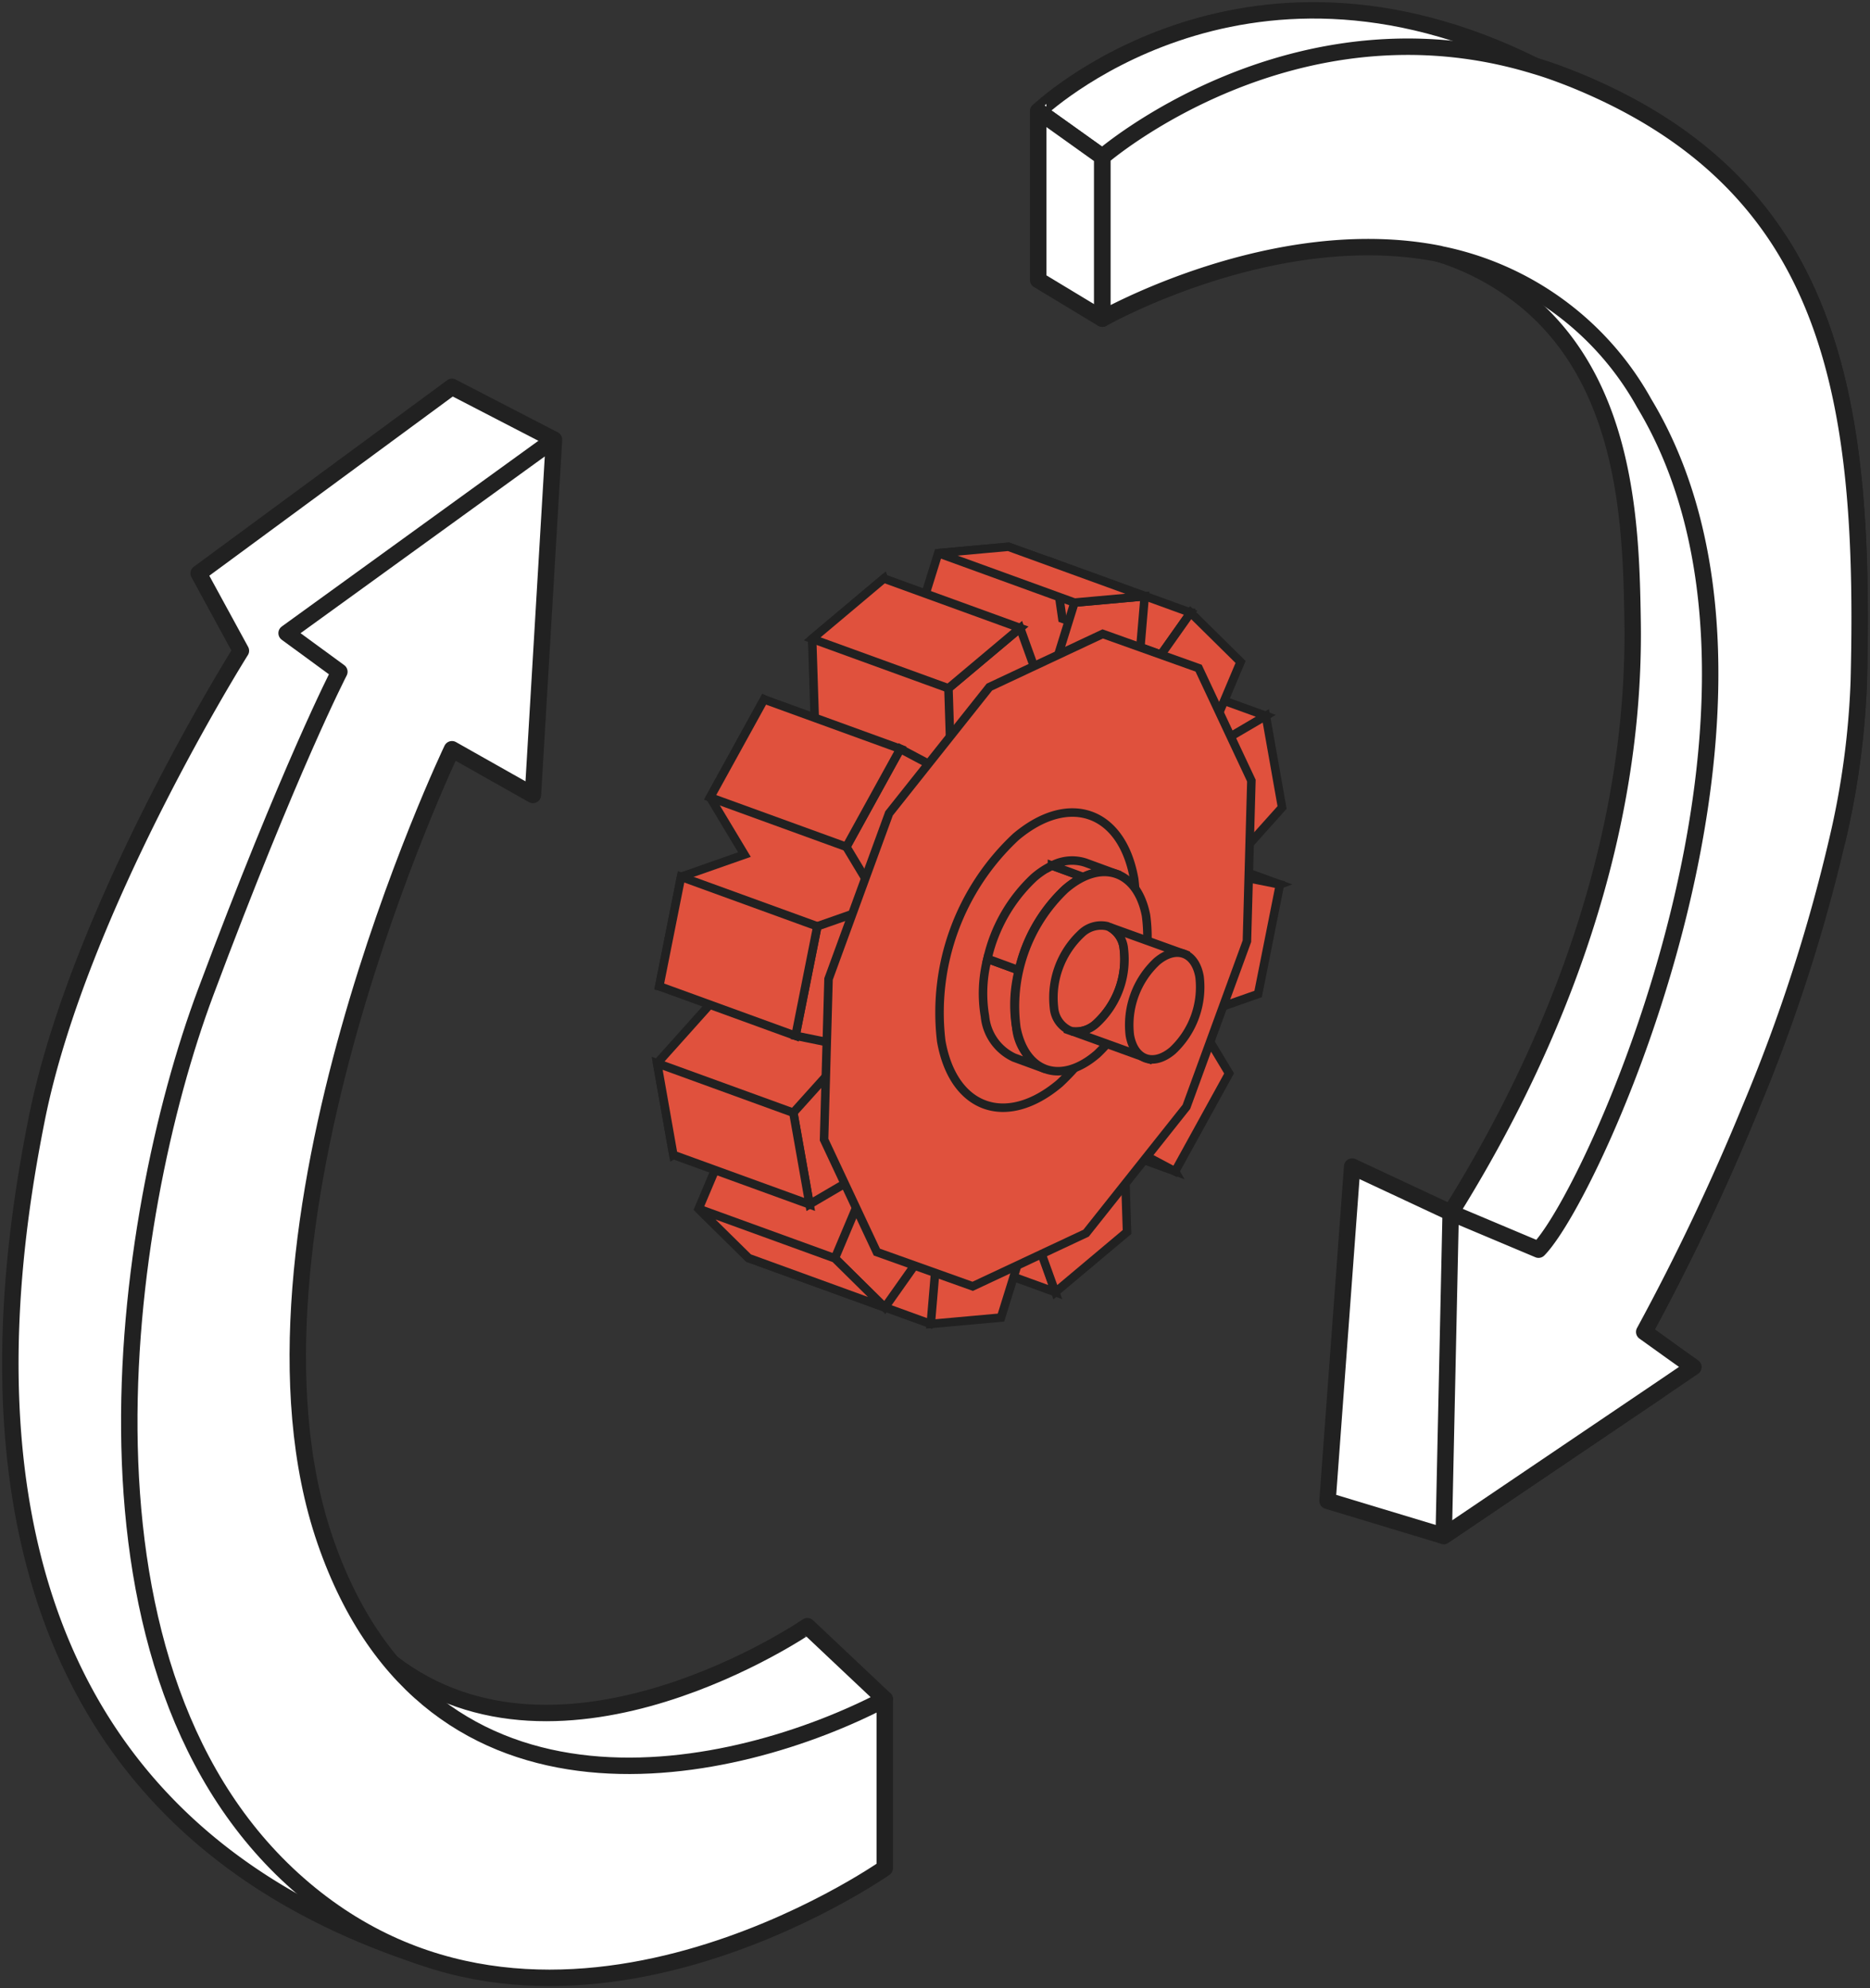 <svg xmlns="http://www.w3.org/2000/svg" xmlns:xlink="http://www.w3.org/1999/xlink" width="113.83" height="121.035" viewBox="0 0 113.83 121.035"><rect x="0" y="0" width="113.83" height="121.035" fill="#333333" stroke="none"/><defs><clipPath id="a"><rect width="113.83" height="121.035" fill="none"></rect></clipPath></defs><g transform="translate(0 0)" clip-path="url(#a)"><path d="M78.547,83.118l-4.713-4.445S58.918,88.9,48.545,80.9l-.887,7.39S71.1,92.3,78.547,83.118" transform="translate(-24.688 20.326)" fill="#fff"></path><path d="M78.547,83.118l-4.713-4.445S58.918,88.9,48.545,80.9l-.887,7.39S71.1,92.3,78.547,83.118Z" transform="translate(-24.688 20.326)" fill="none" stroke="#212121" stroke-linejoin="round" stroke-width="1"></path><path d="M96.754,21.929l-6.211-3.213L75.122,30.068l2.57,4.713S67.838,50.415,65.269,63.267,59.4,104.683,88.679,114.282l.579-7.749A39.024,39.024,0,0,1,77.691,70.764" transform="translate(-63.029 4.836)" fill="#fff"></path><path d="M96.754,21.929l-6.211-3.213L75.122,30.068l2.57,4.713S67.838,50.415,65.269,63.267,59.4,104.683,88.679,114.282l.579-7.749A39.024,39.024,0,0,1,77.691,70.764" transform="translate(-63.029 4.836)" fill="none" stroke="#212121" stroke-linejoin="round" stroke-width="1"></path><path d="M57.235,33.049,73.513,21.268,72.228,42.9,67.3,40.117S53.165,69.675,59.59,88.31s25.06,14.35,34.056,9.638v10.282s-20.134,14.136-35.341,1.285-11.138-40.856-6-54.591S60.447,35.4,60.447,35.4Z" transform="translate(-39.789 5.495)" fill="#fff"></path><path d="M57.235,33.049,73.513,21.268,72.228,42.9,67.3,40.117S53.165,69.675,59.59,88.31s25.06,14.35,34.056,9.638v10.282s-20.134,14.136-35.341,1.285-11.138-40.856-6-54.591S60.447,35.4,60.447,35.4Z" transform="translate(-39.789 5.495)" fill="none" stroke="#212121" stroke-linejoin="round" stroke-width="1"></path><path d="M20.11,9.419l-3.9-2.785S28.445-5.09,46.446,3.879V9.419Z" transform="translate(46.992 0.129)" fill="#fff"></path><path d="M20.11,9.419l-3.9-2.785S28.445-5.09,46.446,3.879V9.419Z" transform="translate(46.992 0.129)" fill="none" stroke="#212121" stroke-linejoin="round" stroke-width="1"></path><path d="M37.135,5.375V15.656l3.9,2.357V8.16Z" transform="translate(26.062 1.389)" fill="#fff"></path><path d="M37.135,5.375V15.656l3.9,2.357V8.16Z" transform="translate(26.062 1.389)" fill="none" stroke="#212121" stroke-linejoin="round" stroke-width="1"></path><path d="M32.84,38.512a49.81,49.81,0,0,1-1.3,9.652l-5.31,16.384a138.476,138.476,0,0,1-6.455,13.59l1.648,1.183-.768,2.391L7.572,90.558.5,88.419,2,68.071l6,2.806c4.37-7,11.31-20.289,11.07-35.992-.089-5.855-.34-14.331-6.37-19.424a15.9,15.9,0,0,0-5.342-2.934.039.039,0,0,0-.025-.013c-5-1.5,8.846-1.2,20.738-.717,4.392,6.908,5.033,16.019,4.769,26.715" transform="translate(80.309 2.947)" fill="#fff"></path><path d="M32.84,38.512a49.81,49.81,0,0,1-1.3,9.652l-5.31,16.384a138.476,138.476,0,0,1-6.455,13.59l1.648,1.183-.768,2.391L7.572,90.558.5,88.419,2,68.071l6,2.806c4.37-7,11.31-20.289,11.07-35.992-.089-5.855-.34-14.331-6.37-19.424a15.9,15.9,0,0,0-5.342-2.934.039.039,0,0,0-.025-.013c-5-1.5,8.846-1.2,20.738-.717C32.463,18.706,33.1,27.816,32.84,38.512Z" transform="translate(80.309 2.947)" fill="none" stroke="#212121" stroke-linejoin="round" stroke-width="1"></path><path d="M46.544,40.875a49.81,49.81,0,0,1-1.3,9.652,102.015,102.015,0,0,1-5.31,16.384A138.475,138.475,0,0,1,33.482,80.5l1.648,1.183,1.346.956-2.114,1.435L21.276,92.921,21.7,73.24l5.348,2.252c3.435-3.511,17.139-33.762,6.43-51.53a18.3,18.3,0,0,0-12.42-9.073.039.039,0,0,0-.025-.013C10.983,12.864.5,18.816.5,18.816V8.963S12.09-1.091,26.838,3.427c.78.227,1.56.516,2.353.831,5.952,2.416,9.941,5.763,12.584,9.9,4.392,6.908,5.033,16.019,4.769,26.715" transform="translate(66.605 0.584)" fill="#fff"></path><path d="M46.544,40.875a49.81,49.81,0,0,1-1.3,9.652,102.015,102.015,0,0,1-5.31,16.384A138.475,138.475,0,0,1,33.482,80.5l1.648,1.183,1.346.956-2.114,1.435L21.276,92.921,21.7,73.24l5.348,2.252c3.435-3.511,17.139-33.762,6.43-51.53a18.3,18.3,0,0,0-12.42-9.073.039.039,0,0,0-.025-.013C10.983,12.864.5,18.816.5,18.816V8.963S12.09-1.091,26.838,3.427c.78.227,1.56.516,2.353.831,5.952,2.416,9.941,5.763,12.584,9.9C46.166,21.069,46.808,30.179,46.544,40.875Z" transform="translate(66.605 0.584)" fill="none" stroke="#212121" stroke-linejoin="round" stroke-width="1"></path><path d="M32.124,53.9l-3.45-.695L30,46.544l3.858-1.354-2.091-3.481,3.286-5.965,3.1,1.646-.174-5.334,4.365-3.667L43.863,32.6l1.792-5.758,4.273-.386,2.8,1,3.038,3,5.256.015-.288,4.512L65.6,36.745,54.711,43.3l3.45.695,8.294,3.013-13.48,5.007,7.1,12.458-8.293-3.014-3.1-1.646,4.1,12.014-8.294-3.013,2.984,2.693L45.2,73.767,42.4,72.75l-5.494-2,5.494,2-8.293-2.995-3.038-3L33.415,61.2,29.53,63.473,28.543,57.9Z" transform="translate(11.457 6.834)" fill="#e0513d"></path><path d="M32.124,53.9l-3.45-.695L30,46.544l3.858-1.354-2.091-3.481,3.286-5.965,3.1,1.646-.174-5.334,4.365-3.667L43.863,32.6l1.792-5.758,4.273-.386,2.8,1,3.038,3,5.256.015-.288,4.512L65.6,36.745,54.711,43.3l3.45.695,8.294,3.013-13.48,5.007,7.1,12.458-8.293-3.014-3.1-1.646,4.1,12.014-8.294-3.013,2.984,2.693L45.2,73.767,42.4,72.75l-5.494-2,5.494,2-8.293-2.995-3.038-3L33.415,61.2,29.53,63.473,28.543,57.9Z" transform="translate(11.457 6.834)" fill="none" stroke="#212121" stroke-width="0.518"></path><path d="M41.154,30.258l-8.293-3.013.483,3.377,6,2.195Z" transform="translate(31.323 7.039)" fill="#e0513d"></path><path d="M41.154,30.258l-8.293-3.013.483,3.377,6,2.195Z" transform="translate(31.323 7.039)" fill="none" stroke="#212121" stroke-width="0.518"></path><path d="M32.021,56.3,28.57,55.6,29.9,48.938l3.858-1.354L31.664,44.1l3.287-5.965,3.1,1.646L37.88,34.45l4.365-3.667L43.76,34.99l1.792-5.758,4.273-.386-.478,5.64,3.277-4.641,3.038,3L53.318,38.4,57.2,36.126l.988,5.578L54.608,45.7l3.45.695-1.328,6.664-3.858,1.355,2.091,3.479-3.286,5.965-3.1-1.646.174,5.334-4.365,3.667L42.869,67l-1.792,5.758-4.273.386.478-5.64-3.277,4.641-3.038-3,2.344-5.562-3.885,2.278-.988-5.578Z" transform="translate(19.854 7.453)" fill="#e0513d"></path><path d="M32.021,56.3,28.57,55.6,29.9,48.938l3.858-1.354L31.664,44.1l3.287-5.965,3.1,1.646L37.88,34.45l4.365-3.667L43.76,34.99l1.792-5.758,4.273-.386-.478,5.64,3.277-4.641,3.038,3L53.318,38.4,57.2,36.126l.988,5.578L54.608,45.7l3.45.695-1.328,6.664-3.858,1.355,2.091,3.479-3.286,5.965-3.1-1.646.174,5.334-4.365,3.667L42.869,67l-1.792,5.758-4.273.386.478-5.64-3.277,4.641-3.038-3,2.344-5.562-3.885,2.278-.988-5.578Z" transform="translate(19.854 7.453)" fill="none" stroke="#212121" stroke-width="0.518"></path><path d="M46.886,30.668l5.838,2.085L55.936,39.6l-.272,9.775L51.98,59.458l-6.108,7.691-6.9,3.236L33.137,68.3l-3.213-6.848.272-9.775L33.88,41.594l6.109-7.69Z" transform="translate(20.238 7.923)" fill="#e0513d"></path><path d="M46.886,30.668l5.838,2.085L55.936,39.6l-.272,9.775L51.98,59.458l-6.108,7.691-6.9,3.236L33.137,68.3l-3.213-6.848.272-9.775L33.88,41.594l6.109-7.69Z" transform="translate(20.238 7.923)" fill="none" stroke="#212121" stroke-width="0.518"></path><path d="M35.624,53.228c.734,4.146,3.958,5.3,7.2,2.572a14.637,14.637,0,0,0,4.545-12.44c-.734-4.146-3.958-5.3-7.2-2.572a14.636,14.636,0,0,0-4.545,12.44" transform="translate(21.671 10.156)" fill="#e0513d"></path><path d="M35.624,53.228c.734,4.146,3.958,5.3,7.2,2.572a14.637,14.637,0,0,0,4.545-12.44c-.734-4.146-3.958-5.3-7.2-2.572A14.636,14.636,0,0,0,35.624,53.228Z" transform="translate(21.671 10.156)" fill="none" stroke="#212121" stroke-width="0.518"></path><path d="M52.25,42.419l-1.328,6.664L59.215,52.1l1.328-6.666Z" transform="translate(-10.791 10.959)" fill="#e0513d"></path><path d="M52.25,42.419l-1.328,6.664L59.215,52.1l1.328-6.666Z" transform="translate(-10.791 10.959)" fill="none" stroke="#212121" stroke-width="0.518"></path><path d="M46.907,39.8,55.2,42.813l3.287-5.965-8.293-3.013Z" transform="translate(-3.682 8.742)" fill="#e0513d"></path><path d="M46.907,39.8,55.2,42.813l3.287-5.965-8.293-3.013Z" transform="translate(-3.682 8.742)" fill="none" stroke="#212121" stroke-width="0.518"></path><path d="M41.11,31.659,49.4,34.671,53.768,31l-8.293-3.013Z" transform="translate(8.33 7.232)" fill="#e0513d"></path><path d="M41.11,31.659,49.4,34.671,53.768,31l-8.293-3.013Z" transform="translate(8.33 7.232)" fill="none" stroke="#212121" stroke-width="0.518"></path><path d="M35.087,26.838l8.293,3.013,4.273-.386L39.36,26.451Z" transform="translate(22.026 6.834)" fill="#e0513d"></path><path d="M35.087,26.838l8.293,3.013,4.273-.386L39.36,26.451Z" transform="translate(22.026 6.834)" fill="none" stroke="#212121" stroke-width="0.518"></path><path d="M52.283,57.018l8.293,3.013-.987-5.578L51.3,51.44Z" transform="translate(-11.296 13.29)" fill="#e0513d"></path><path d="M52.283,57.018l8.293,3.013-.987-5.578L51.3,51.44Z" transform="translate(-11.296 13.29)" fill="none" stroke="#212121" stroke-width="0.518"></path><path d="M47.658,58.482l8.293,3.013,3.038,3L50.7,61.479Z" transform="translate(-5.13 15.109)" fill="#e0513d"></path><path d="M47.658,58.482l8.293,3.013,3.038,3L50.7,61.479Z" transform="translate(-5.13 15.109)" fill="none" stroke="#212121" stroke-width="0.518"></path><path d="M43.69,53.1l-1.911-.7a3.094,3.094,0,0,1-1.772-2.514,8.336,8.336,0,0,1,.152-3.5l1.911.7a8.351,8.351,0,0,0-.152,3.494A3.1,3.1,0,0,0,43.69,53.1" transform="translate(19.949 11.984)" fill="#e0513d"></path><path d="M43.69,53.1l-1.911-.7a3.094,3.094,0,0,1-1.772-2.514,8.336,8.336,0,0,1,.152-3.5l1.911.7a8.351,8.351,0,0,0-.152,3.494A3.1,3.1,0,0,0,43.69,53.1Z" transform="translate(19.949 11.984)" fill="none" stroke="#212121" stroke-width="0.518"></path><path d="M39.963,48.25l-1.911-.7a9.684,9.684,0,0,1,2.814-4.932,4.978,4.978,0,0,1,1.114-.744l1.911.7a4.935,4.935,0,0,0-1.114.744,9.684,9.684,0,0,0-2.814,4.932" transform="translate(22.056 10.819)" fill="#e0513d"></path><path d="M39.963,48.25l-1.911-.7a9.684,9.684,0,0,1,2.814-4.932,4.978,4.978,0,0,1,1.114-.744l1.911.7a4.935,4.935,0,0,0-1.114.744A9.684,9.684,0,0,0,39.963,48.25Z" transform="translate(22.056 10.819)" fill="none" stroke="#212121" stroke-width="0.518"></path><path d="M38.341,42.639l-1.911-.7a2.613,2.613,0,0,1,2.041-.177l1.911.7a2.614,2.614,0,0,0-2.041.179" transform="translate(27.605 10.755)" fill="#e0513d"></path><path d="M38.341,42.639l-1.911-.7a2.613,2.613,0,0,1,2.041-.177l1.911.7A2.614,2.614,0,0,0,38.341,42.639Z" transform="translate(27.605 10.755)" fill="none" stroke="#212121" stroke-width="0.518"></path><path d="M42.94,44.832a9.844,9.844,0,0,1-2.966,8.427c-2.179,1.888-4.385,1.174-4.926-1.593a9.84,9.84,0,0,1,2.966-8.427c2.179-1.888,4.385-1.174,4.926,1.593" transform="translate(26.82 10.899)" fill="#e0513d"></path><path d="M42.94,44.832a9.844,9.844,0,0,1-2.966,8.427c-2.179,1.888-4.385,1.174-4.926-1.593a9.84,9.84,0,0,1,2.966-8.427C40.193,41.351,42.4,42.065,42.94,44.832Z" transform="translate(26.82 10.899)" fill="none" stroke="#212121" stroke-width="0.518"></path><path d="M36.106,49.785a1.667,1.667,0,0,0,.847,1.329v.016l.282.1a1.826,1.826,0,0,0,1.479-.515,5.31,5.31,0,0,0,1.645-4.5,1.667,1.667,0,0,0-.847-1.329l-.166-.067a1.721,1.721,0,0,0-1.594.466,5.345,5.345,0,0,0-1.645,4.5" transform="translate(28.052 11.565)" fill="#e0513d"></path><path d="M36.106,49.785a1.667,1.667,0,0,0,.847,1.329v.016l.282.1a1.826,1.826,0,0,0,1.479-.515,5.31,5.31,0,0,0,1.645-4.5,1.667,1.667,0,0,0-.847-1.329l-.166-.067a1.721,1.721,0,0,0-1.594.466A5.345,5.345,0,0,0,36.106,49.785Z" transform="translate(28.052 11.565)" fill="none" stroke="#212121" stroke-width="0.518"></path><path d="M33.151,51.2l4.635,1.677L39.978,46.5,35.426,44.86a1.67,1.67,0,0,1,.848,1.329,5.31,5.31,0,0,1-1.645,4.5,1.828,1.828,0,0,1-1.479.515" transform="translate(32.137 11.59)" fill="#e0513d"></path><path d="M33.151,51.2l4.635,1.677L39.978,46.5,35.426,44.86a1.67,1.67,0,0,1,.848,1.329,5.31,5.31,0,0,1-1.645,4.5A1.828,1.828,0,0,1,33.151,51.2Z" transform="translate(32.137 11.59)" fill="none" stroke="#212121" stroke-width="0.518"></path><path d="M32.442,51.122c.266,1.5,1.431,1.914,2.6.93a5.291,5.291,0,0,0,1.642-4.5c-.266-1.5-1.429-1.914-2.6-.929a5.288,5.288,0,0,0-1.642,4.495" transform="translate(36.334 11.908)" fill="#e0513d"></path><path d="M32.442,51.122c.266,1.5,1.431,1.914,2.6.93a5.291,5.291,0,0,0,1.642-4.5c-.266-1.5-1.429-1.914-2.6-.929A5.288,5.288,0,0,0,32.442,51.122Z" transform="translate(36.334 11.908)" fill="none" stroke="#212121" stroke-width="0.518"></path></g></svg>